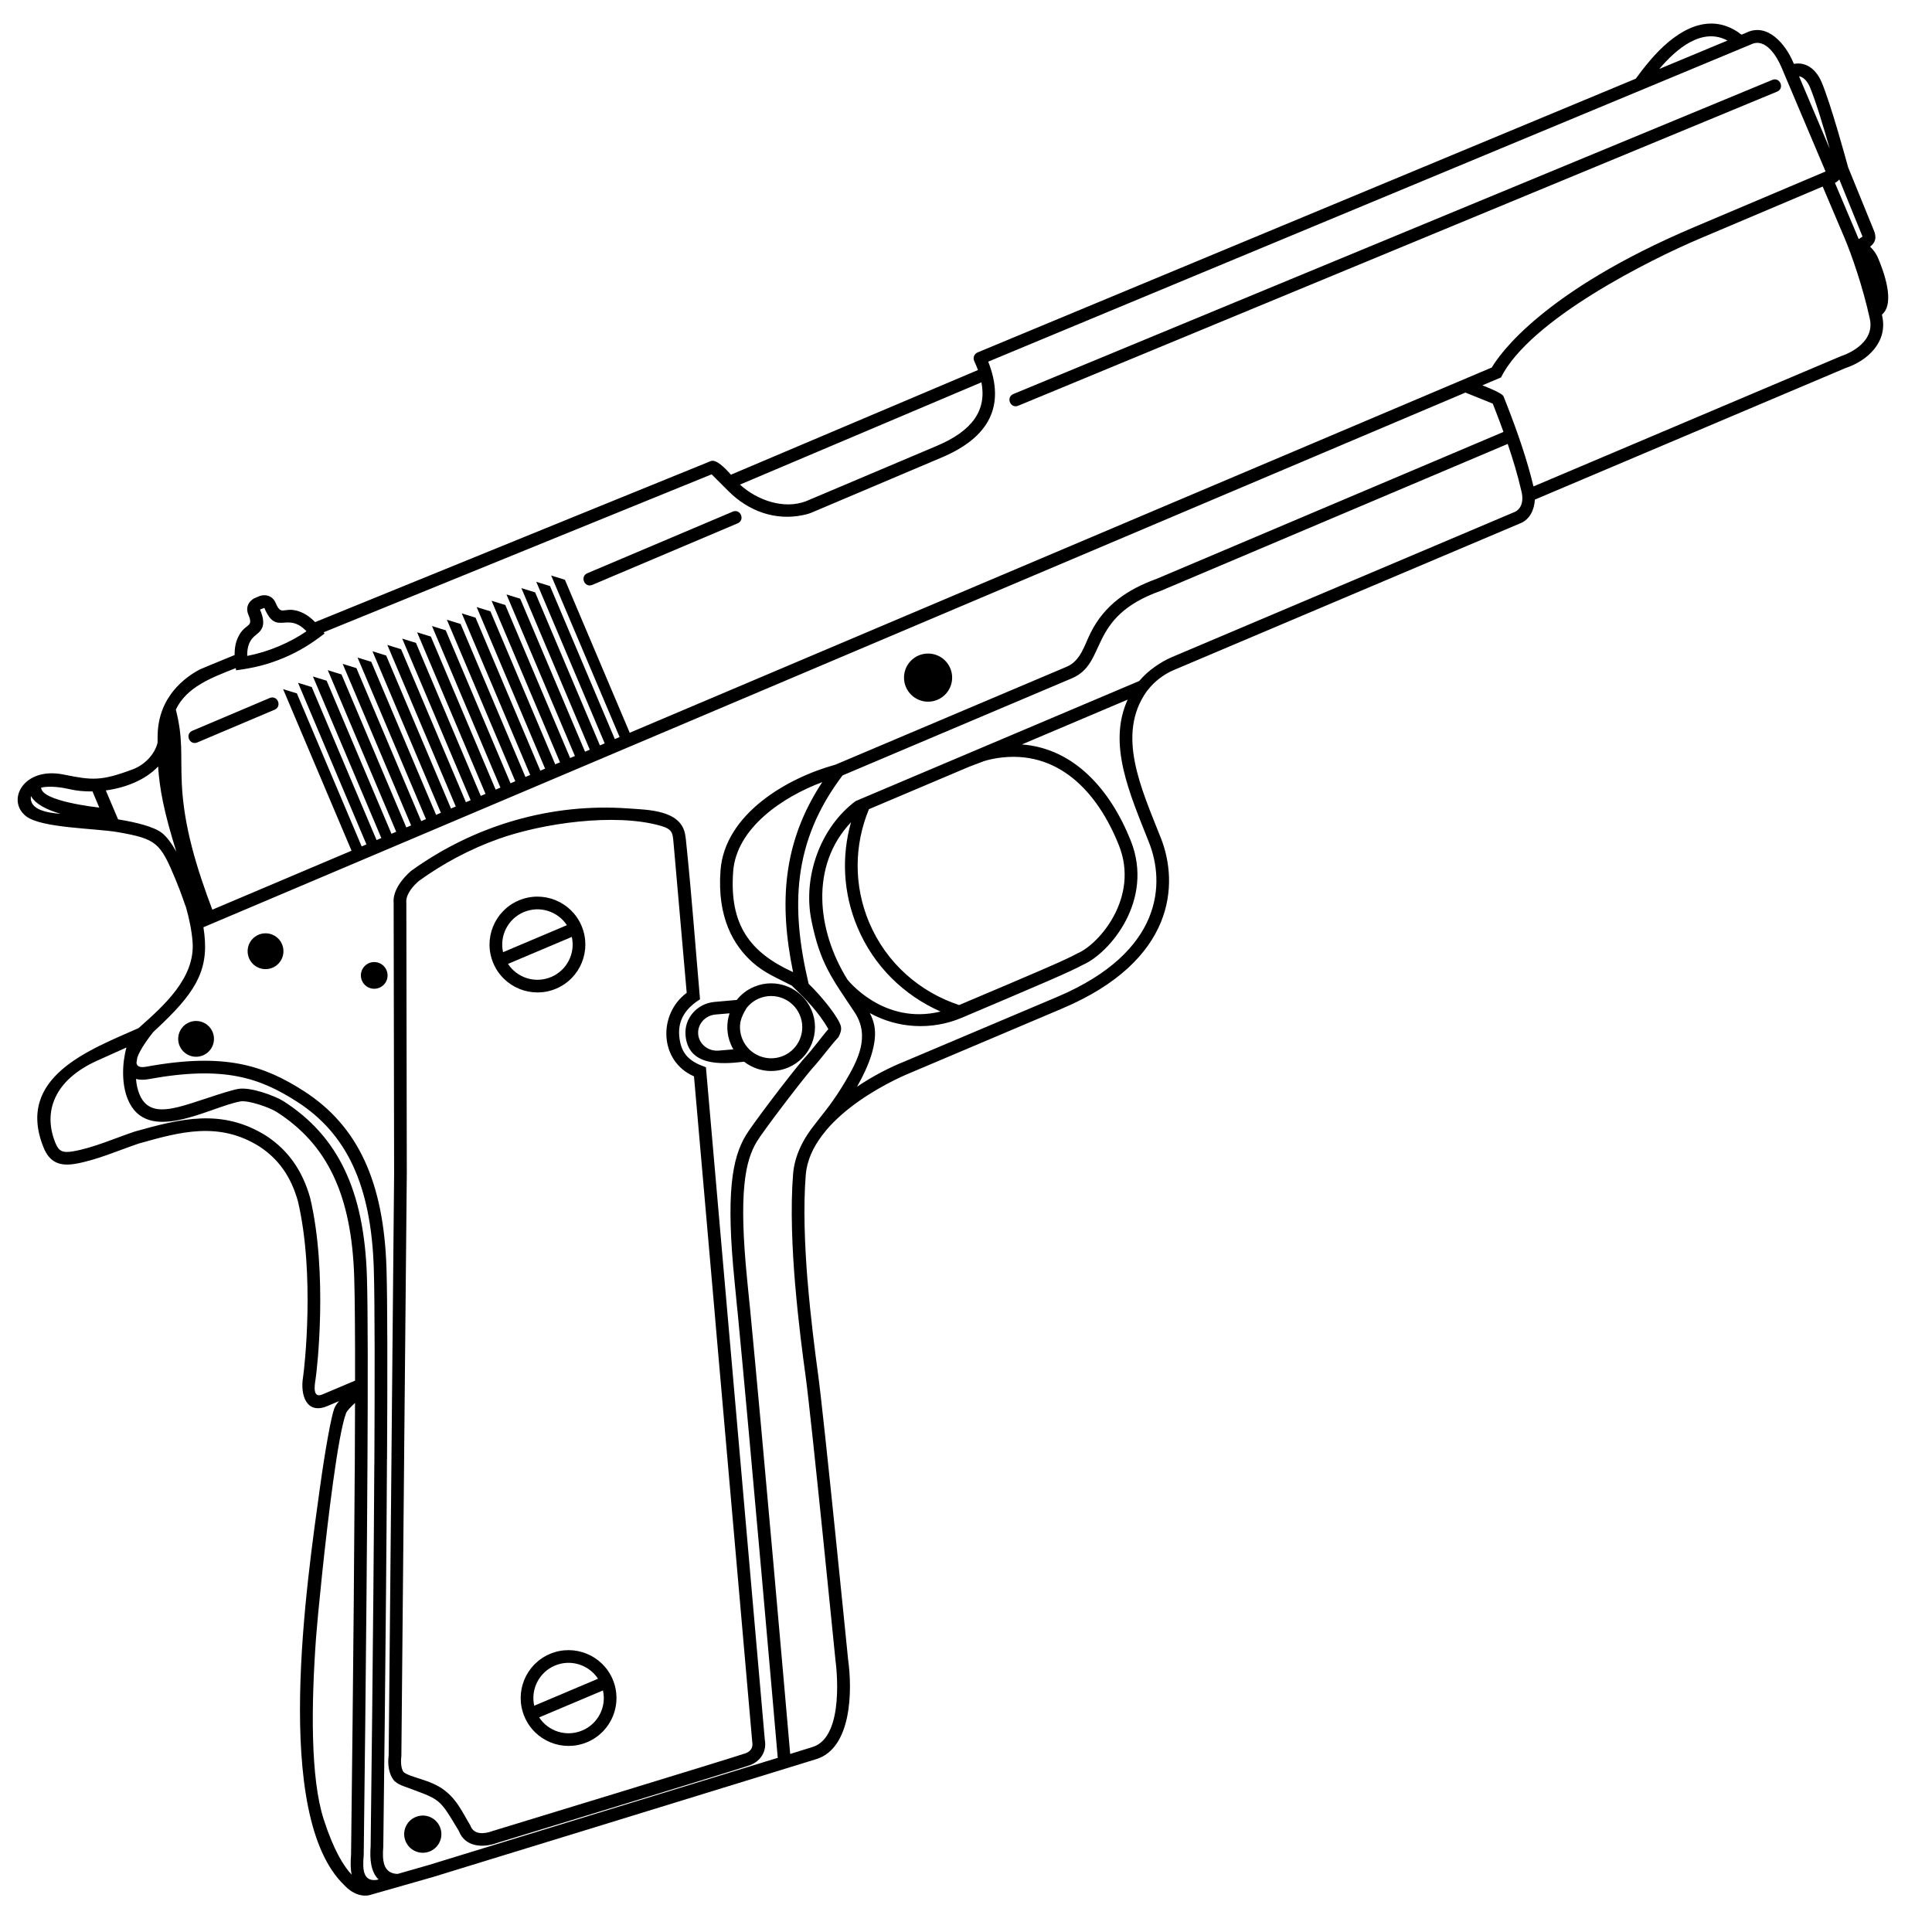 <svg xmlns="http://www.w3.org/2000/svg" xmlns:xlink="http://www.w3.org/1999/xlink" version="1.1" x="0px" y="0px" viewBox="0 0 100 100" enable-background="new 0 0 100 100" xml:space="preserve"><g><path  d="M37.659,68.061l-0.241,0.102l0.241-0.104c-0.373-4.275-0.747-8.549-1.12-12.818   c-0.833-0.289-1.299-0.67-1.382-1.623c-0.074-0.872,0.384-1.459,1.076-1.895c-0.229-2.624-0.426-5.289-0.696-7.918   c-0.024-0.236-0.042-0.462-0.083-0.659c-0.254-1.228-1.945-1.229-2.901-1.299c-4.024-0.299-8.009,0.875-11.273,3.229   c-0.439,0.374-0.964,1.024-0.905,1.656l0.024,13.994L20.262,75.43l0.658-0.279l0.136-14.422l-0.024-14.018l-0.004-0.051   l0.002-0.039c0.026-0.401,0.378-0.789,0.656-1.027c1.256-0.907,2.632-1.639,4.09-2.163c2.289-0.825,6.053-1.361,8.411-0.69   c0.705,0.202,0.623,0.416,0.697,1.13c0.019,0.195,0.28,3.164,0.66,7.518c-1.502,1.112-1.417,3.549,0.377,4.322   c0.338,3.876,0.723,8.28,1.104,12.618l-0.002,0.001c0.975,11.139,1.912,21.82,1.912,21.82c0.052,0.285-0.059,0.502-0.359,0.605   c-0.603,0.212-13.073,4.016-13.073,4.016c-0.395,0.15-0.976,0.226-1.155-0.28c-0.42-0.692-0.674-1.317-1.348-1.831   c-0.735-0.561-1.72-0.631-2.113-0.938c-0.076-0.104-0.118-0.272-0.128-0.466c-0.01-0.187,0.016-0.356,0.016-0.356l0.146-15.75   l-0.658,0.281l-0.145,15.42c-0.058,0.45-0.011,0.971,0.296,1.332c0.145,0.133,0.311,0.211,0.493,0.277   c1.939,0.717,1.794,0.57,2.846,2.316c0.322,0.84,1.265,0.875,1.963,0.617c0.397-0.121,12.484-3.808,13.078-4.019   c0.579-0.203,0.9-0.729,0.794-1.312C38.942,82.734,38.3,75.395,37.659,68.061z"></path><path  d="M28.463,85.607c-1.261,0.535-1.85,1.988-1.315,3.25c0.533,1.261,1.988,1.849,3.249,1.315   c1.262-0.534,1.85-1.987,1.315-3.251C31.178,85.665,29.724,85.074,28.463,85.607z M31.209,87.497   c0.19,0.839-0.244,1.724-1.068,2.071c-0.825,0.351-1.761,0.049-2.234-0.676L31.209,87.497z M30.954,86.891l-3.303,1.397   c-0.19-0.845,0.245-1.726,1.068-2.077C29.542,85.863,30.479,86.168,30.954,86.891z"></path><path  d="M21.508,94.051c-0.49,0.204-0.719,0.77-0.511,1.26s0.773,0.719,1.262,0.512   c0.489-0.207,0.718-0.774,0.511-1.262C22.563,94.07,21.998,93.84,21.508,94.051z"></path><path  d="M35.483,53.589c0.137,1.589,1.793,1.513,3.033,1.365c0.628,0.489,1.497,0.633,2.283,0.301   c1.154-0.489,1.694-1.819,1.205-2.974c-0.489-1.152-1.82-1.692-2.974-1.204c-0.364,0.153-0.667,0.391-0.895,0.68l-1.154,0.103   C36.09,51.938,35.406,52.7,35.483,53.589z M38.326,52.891c0.055-0.252,0.175-0.488,0.321-0.72c0.162-0.208,0.379-0.38,0.639-0.489   c0.819-0.348,1.766,0.037,2.111,0.855c0.349,0.818-0.035,1.768-0.854,2.113c-0.617,0.26-1.305,0.107-1.756-0.33   c-0.149-0.147-0.272-0.322-0.36-0.533C38.305,53.495,38.274,53.182,38.326,52.891z M37.038,52.511l0.724-0.062   c-0.168,0.506-0.16,1.072,0.064,1.601c0.039,0.091,0.084,0.181,0.132,0.265L37.2,54.379c-0.554,0.047-1.019-0.345-1.062-0.848   C36.094,53.025,36.485,52.559,37.038,52.511z"></path><circle  cx="19.37" cy="50.487" r="0.691"></circle><path  d="M97.408,16.285c0.713-0.601,0.074-2.278-0.196-2.919c-0.106-0.257-0.262-0.452-0.416-0.597   c0.257-0.204,0.371-0.45,0.179-0.879l-1.317-3.233c-0.075-0.272-0.88-3.239-1.37-4.4c-0.279-0.656-0.788-1.07-1.438-0.951   l-0.039-0.091c-0.387-0.914-1.326-2.071-2.434-1.518L90.15,1.793L90.075,1.75c-0.035-0.03-0.097-0.078-0.187-0.135   c-1.693-1.06-3.359,0.206-4.449,1.477c-0.353,0.411-0.635,0.791-0.772,0.981l-34.069,14.17c-0.171,0.071-0.251,0.275-0.173,0.443   c0.075,0.157,0.138,0.315,0.194,0.467L37.832,24.57c-0.319-0.364-0.771-0.814-1.043-0.704c0,0-12.694,5.16-20.479,8.336   c-0.271-0.28-0.585-0.507-0.995-0.603c-0.645-0.151-0.765,0.278-1.046-0.388c-0.18-0.425-0.608-0.488-0.963-0.304   c-0.38,0.127-0.632,0.479-0.452,0.903c0.281,0.663-0.104,0.451-0.447,1.015c-0.208,0.344-0.268,0.708-0.263,1.08   c-1.084,0.444-1.743,0.717-1.786,0.739c-0.754,0.391-2.169,1.399-2.199,3.423l-0.004,0.378c-0.15,0.621-0.693,1.155-1.275,1.372   c-1.658,0.622-2.107,0.572-3.59,0.273c-2.072-0.421-2.983,1.338-1.945,2.155c0.79,0.623,3.585,0.622,4.78,0.831   c1.977,0.35,2.168,0.539,2.956,2.431c0.32,0.767,0.533,1.451,0.545,1.446c0.164,0.58,0.292,1.186,0.34,1.776   c0.157,1.897-1.513,3.346-2.792,4.485c-2.485,1.106-6.4,2.517-4.919,6.181c0.311,0.771,0.839,0.983,1.646,0.844   c1.1-0.191,2.218-0.689,3.274-1.047c2.133-0.602,4.158-1.17,6.263,0.158c0.975,0.642,1.622,1.543,1.982,2.823   c0.892,3.794,0.335,8.679,0.266,9.108c-0.155,0.932,0.181,1.98,1.3,1.479l0.562-0.238c-0.095,0.115-0.196,0.248-0.248,0.387   c-0.15,0.39-0.465,2.101-0.733,4.046c-0.001,0.011-0.002,0.021-0.003,0.031l-0.002,0.001c-0.664,4.818-2.5,16.996,1.264,20.595   c0.348,0.386,0.908,0.665,1.424,0.474l3.152-0.899c0,0,17.815-5.47,19.849-6.104c1.847-0.572,1.87-3.584,1.646-5.162   c-0.034-0.34-1.253-12.556-1.55-14.732c-0.153-1.131-0.388-2.92-0.545-4.852l-0.003,0.001c-0.148-1.846-0.226-3.826-0.094-5.489   c0.058-0.732,0.37-1.409,0.823-2.017l0.244-0.311c0.482-0.566,1.076-1.068,1.685-1.497c1.328-0.932,2.622-1.445,2.622-1.445   l7.897-3.346c5.865-2.481,6.045-6.454,5.11-8.827c-1.017-2.571-2.326-5.351-0.729-7.597c0.023-0.023,0.041-0.044,0.057-0.067   c0.343-0.453,0.859-0.825,1.32-1.021l17.964-7.607c0.495-0.202,0.717-0.709,0.747-1.223l0.681-0.29l15.399-6.52   c1.129-0.372,2.193-1.342,1.898-2.688L97.408,16.285z M95.203,9.289c0.367,0.9,1.197,2.94,1.201,2.956   c-0.066,0.046-0.137,0.092-0.198,0.131c-0.048-0.11-0.087-0.21-0.126-0.302L94.977,9.47C95.057,9.423,95.143,9.363,95.203,9.289z    M93.682,4.514c0.303,0.72,0.734,2.158,1.023,3.183l-1.588-3.75C93.366,3.988,93.559,4.224,93.682,4.514z M89.413,2.099   l-3.528,1.469C86.812,2.475,88.122,1.408,89.413,2.099z M50.799,19.789c0.277,1.434-0.451,2.503-2.307,3.288l-6.766,2.863   c-1.158,0.444-2.542-0.051-3.426-0.857L50.799,19.789z M12.971,33.164c0.115-0.191,0.242-0.265,0.401-0.405   c0.386-0.34,0.257-0.803,0.087-1.205c0.011-0.011,0.016-0.009,0.037-0.018c0.132-0.054,0.17-0.07,0.186-0.072   c0.637,1.505,1.154,0.141,2.182,1.21c-0.418,0.287-0.895,0.549-1.42,0.771c-0.562,0.238-1.121,0.404-1.648,0.505   C12.787,33.564,12.876,33.32,12.971,33.164z M1.604,41.207c0.246,0.429,0.842,0.715,1.529,0.915   C2.476,42.076,1.488,41.919,1.604,41.207z M2.13,40.766c0.47-0.107,1.127,0,1.465,0.08c0.361,0.086,0.769,0.125,1.192,0.118   L5.139,41.8C5.056,41.789,2.139,41.481,2.13,40.766z M8.388,43.118c-0.41-0.324-1.325-0.553-2.276-0.708l-0.635-1.498   c1.023-0.137,2.053-0.543,2.707-1.24c0.072,1.144,0.3,2.356,0.942,4.408C8.892,43.667,8.641,43.321,8.388,43.118z M9.41,40.559   c-0.068-1.531,0.073-2.298-0.298-3.79c-0.003-0.014-0.008-0.025-0.012-0.037c0.562-1.184,1.859-1.659,3.103-2.15l0.017,0.113   c0.904-0.122,1.628-0.289,2.477-0.648c0.813-0.345,1.409-0.725,2.103-1.255l-0.049-0.064c7.217-2.945,18.447-7.51,20.083-8.176   l0.876,0.874c1.037,1.037,2.427,1.536,3.854,1.236c0.254-0.053,0.405-0.113,0.405-0.113l6.777-2.871   c2.467-1.044,3.304-2.673,2.404-4.959l39.49-16.423c0.75-0.362,1.336,0.641,1.562,1.172l2.289,5.407l-6.777,2.87   c-7.884,3.338-10.119,6.629-10.499,7.276L32.594,37.927l-3.354-7.918l-0.711-0.22l3.541,8.36l-0.247,0.105l-3.354-7.919   l-0.711-0.22l3.541,8.362l-0.247,0.104l-3.354-7.92l-0.711-0.22l3.54,8.362l-0.246,0.104l-3.355-7.919l-0.711-0.22l3.542,8.362   l-0.247,0.105l-3.355-7.92l-0.711-0.22l3.541,8.362l-0.247,0.104l-3.354-7.919l-0.711-0.22l3.541,8.362l-0.247,0.105l-3.354-7.921   l-0.711-0.22l3.541,8.363l-0.247,0.104l-3.355-7.919l-0.711-0.22l3.542,8.362l-0.247,0.104l-3.354-7.918l-0.711-0.221l3.542,8.362   l-0.247,0.106l-3.354-7.923l-0.711-0.22l3.541,8.363l-0.247,0.104l-3.354-7.921l-0.711-0.22l3.542,8.363l-0.246,0.104l-3.355-7.919   l-0.711-0.22l3.542,8.362l-0.248,0.104l-3.354-7.919l-0.71-0.221l3.541,8.362l-0.248,0.106l-3.355-7.922l-0.71-0.22l3.541,8.362   l-0.246,0.105l-3.354-7.92l-0.711-0.22l3.542,8.362l-0.248,0.105l-3.354-7.92l-0.711-0.221l3.542,8.364l-0.246,0.104l-3.355-7.922   l-0.71-0.22l3.541,8.363l-0.247,0.105l-3.355-7.92l-0.71-0.221l3.541,8.365l-0.247,0.104l-3.354-7.921l-0.712-0.219l3.542,8.363   l-7.206,3.052C10.202,44.995,9.512,42.809,9.41,40.559z M16.724,72.16c-0.564,0.271-0.441-0.46-0.391-0.771   c0.076-0.457,0.647-5.463-0.279-9.385c-0.399-1.42-1.142-2.469-2.265-3.208c-2.309-1.454-4.469-0.883-6.809-0.229   c-1.025,0.343-2.123,0.838-3.192,1.025c-0.562,0.096-0.751-0.011-0.924-0.443c-0.65-1.604-0.058-3.248,2.167-4.25l1.515-0.682   c-0.233,0.829-0.251,1.899,0.063,2.668c0.985,2.428,4.249,0.405,5.837,0.124c0.404-0.071,1.511,0.31,1.884,0.552   c2.564,1.648,3.869,4.211,4.004,8.547c0.034,1.064,0.046,2.982,0.044,5.353L16.724,72.16z M18.202,97.032   c-0.401-0.423-0.925-1.243-1.448-2.865c-0.687-2.128-0.65-5.892-0.394-9.425c0.067-0.912,0.452-4.93,0.881-8.034l-0.146,0.06   l0.146-0.062c0.225-1.635,0.463-3.014,0.672-3.562c0.048-0.125,0.262-0.343,0.463-0.529c-0.003,1.136-0.008,2.354-0.013,3.616   l-0.003,0.001c-0.048,8.679-0.185,19.375-0.189,19.762C18.141,96.377,18.139,96.734,18.202,97.032z M19.495,97.305   c-0.735,0.094-0.727-0.606-0.669-1.279c0,0,0.145-11.168,0.192-20.068h0.001c0.024-4.368,0.025-8.188-0.027-9.869   c-0.139-4.48-1.504-7.283-4.305-9.083c-0.42-0.271-1.705-0.757-2.354-0.644c-0.681,0.123-2.331,0.755-3.118,0.941   c-0.8,0.191-1.622,0.26-1.997-0.664c-0.105-0.256-0.157-0.524-0.178-0.793C7.229,55.9,7.451,55.9,7.687,55.857   c3.911-0.715,5.76-0.069,7.691,1.17c2.56,1.646,3.835,4.308,3.97,8.65c0.053,1.713,0.052,5.648,0.029,10.122l-0.003,0.001   c-0.047,8.68-0.185,19.372-0.19,19.764c-0.051,0.68,0.01,1.326,0.408,1.713L19.495,97.305z M22.218,96.525l-1.637,0.469   c-0.767-0.018-0.798-0.737-0.742-1.4c0,0,0.146-11.168,0.191-20.066l0.003-0.002c0.025-4.365,0.024-8.185-0.028-9.868   c-0.139-4.472-1.468-7.378-4.273-9.181c-2.075-1.334-4.096-2.01-8.163-1.264c-0.344,0.062-0.485-0.027-0.505-0.201   c0.013-0.096,0.028-0.188,0.043-0.272c0.143-0.427,0.588-1.024,0.834-1.333c0.133-0.119,0.291-0.268,0.461-0.432   c1.855-1.777,2.46-2.931,2.127-4.981L75.85,20.32l0.598,0.241l0.475,0.191l0.342,0.14l0.153,0.392   c0.14,0.356,0.272,0.714,0.401,1.073l-17.973,7.612c-1.479,0.534-2.668,1.342-3.387,2.767c-0.324,0.64-0.516,1.463-1.242,1.772   L43.239,39.58c-2.501,0.685-5.73,2.557-5.946,5.479c-0.181,2.44,0.683,3.888,1.666,4.759c0.633,0.563,1.303,0.817,2.022,1.196   c0.717,0.688,1.409,1.387,1.894,2.254c-0.306,0.34-0.744,0.971-1.321,1.594c-0.773,0.912-2.607,3.337-2.942,3.888   c-0.725,1.199-1.049,3.026-0.59,7.589c0.046,0.457,0.095,0.962,0.147,1.51l0.003-0.002c0.689,7.146,1.917,21.214,2.084,23.137   C35.256,92.521,22.53,96.432,22.218,96.525z M41.05,50.317c-2.24-1.023-3.305-2.45-3.101-5.212c0.168-2.254,2.584-3.87,4.612-4.622   C40.497,43.612,40.32,46.768,41.05,50.317z M59.475,43.613c0.81,2.048,0.779,5.641-4.752,7.985l-7.891,3.338   c-0.765,0.304-1.64,0.752-2.473,1.312c0.614-1.072,1.082-2.281,0.889-3.196c-0.047-0.216-0.126-0.421-0.226-0.616   c1.422,0.789,3.184,0.907,4.749,0.248c4.221-1.791,5.59-2.371,6.279-2.745c1.36-0.587,3.712-3.322,2.478-6.424   c-1.06-2.658-2.946-4.779-5.635-4.983l5.475-2.32C57.312,38.519,58.475,41.079,59.475,43.613z M44.39,48.017   c0.852,2.014,2.418,3.512,4.293,4.34c-2.96,0.726-4.812-1.648-4.816-1.648c-1.599-2.568-1.943-5.909,0.181-8.149   C43.552,44.314,43.63,46.223,44.39,48.017z M44.977,41.883l5.188-2.197l0.726-0.275c0,0,0.281-0.105,0.738-0.174   c3.113-0.471,5.182,1.737,6.287,4.521c1.07,2.684-1.018,5.111-2.15,5.591c-0.674,0.366-2.012,0.933-6.122,2.672   c-2.033-0.67-3.762-2.164-4.651-4.261C44.17,45.814,44.217,43.717,44.977,41.883z M78.498,26.445   c-0.036,0.026-0.061,0.038-0.061,0.038l-17.776,7.528c-0.597,0.254-1.244,0.7-1.693,1.235l-0.034,0.016l-14.649,6.203   c-1.834,1.372-2.735,3.926-2.289,6.159c0.453,2.268,1.078,3.021,2.231,4.761c0.824,1.241,0.196,2.465-0.502,3.639   c-0.562,0.953-1.173,1.688-1.173,1.688l-0.349,0.45c-0.638,0.785-1.078,1.662-1.153,2.604c-0.141,1.772-0.049,3.879,0.114,5.813   l0.002-0.001c0.16,1.873,0.384,3.582,0.534,4.664c0.3,2.205,1.547,14.726,1.547,14.726c0.026,0.173,0.513,3.931-1.188,4.456   l-1.159,0.36c-0.21-2.409-1.42-16.279-2.093-23.212l-0.002,0.001c-0.046-0.467-0.089-0.903-0.129-1.302   c-0.457-4.558-0.105-6.188,0.499-7.184c0.306-0.506,2.095-2.875,2.866-3.786c0.481-0.518,0.878-1.103,1.357-1.618   c0.09-0.177,0.174-0.361,0.123-0.572c-0.113-0.441-0.961-1.508-1.667-2.192c-0.933-3.95-0.843-7.349,1.757-10.784l11.863-5.023   c1.881-0.795,0.758-3.169,4.61-4.531l17.955-7.603c0.271,0.795,0.514,1.602,0.702,2.417C78.842,25.768,78.832,26.204,78.498,26.445   z M95.312,18.427l-0.031,0.011l-15.908,6.739c-0.338-1.407-0.822-2.79-1.342-4.132c-0.119-0.312-0.207-0.528-0.207-0.528   c-0.057-0.143-0.604-0.379-1.096-0.572l0.961-0.407c1.52-3.022,7.754-6.113,10.283-7.185l6.37-2.698l1.136,2.674   c0.355,0.842,0.944,2.517,1.304,4.172C97.075,17.842,95.402,18.399,95.312,18.427z"></path><circle  cx="13.744" cy="49.235" r="0.927"></circle><circle  cx="48.037" cy="35.073" r="1.246"></circle><path  d="M13.958,36.129l-4,1.694c-0.403,0.172-0.147,0.776,0.256,0.605l4-1.694   C14.617,36.563,14.361,35.959,13.958,36.129z"></path><path  d="M30.66,30.273l7.52-3.185c0.402-0.17,0.147-0.776-0.257-0.604l-7.519,3.185   C30,29.839,30.256,30.444,30.66,30.273z"></path><path  d="M28.785,51.173c1.261-0.534,1.85-1.989,1.316-3.251c-0.534-1.261-1.988-1.85-3.25-1.316   c-1.261,0.535-1.85,1.989-1.317,3.25C26.07,51.116,27.524,51.706,28.785,51.173z M29.597,48.494   c0.189,0.842-0.244,1.726-1.068,2.074c-0.824,0.35-1.761,0.047-2.235-0.677L29.597,48.494z M27.109,47.211   c0.822-0.349,1.759-0.045,2.233,0.676l-3.304,1.398C25.85,48.443,26.284,47.559,27.109,47.211z"></path><circle  cx="10.149" cy="53.772" r="0.926"></circle><path  d="M52.704,21L91.982,4.743c0.402-0.167,0.152-0.773-0.252-0.606L52.454,20.393   C52.049,20.562,52.3,21.167,52.704,21z"></path></g></svg>